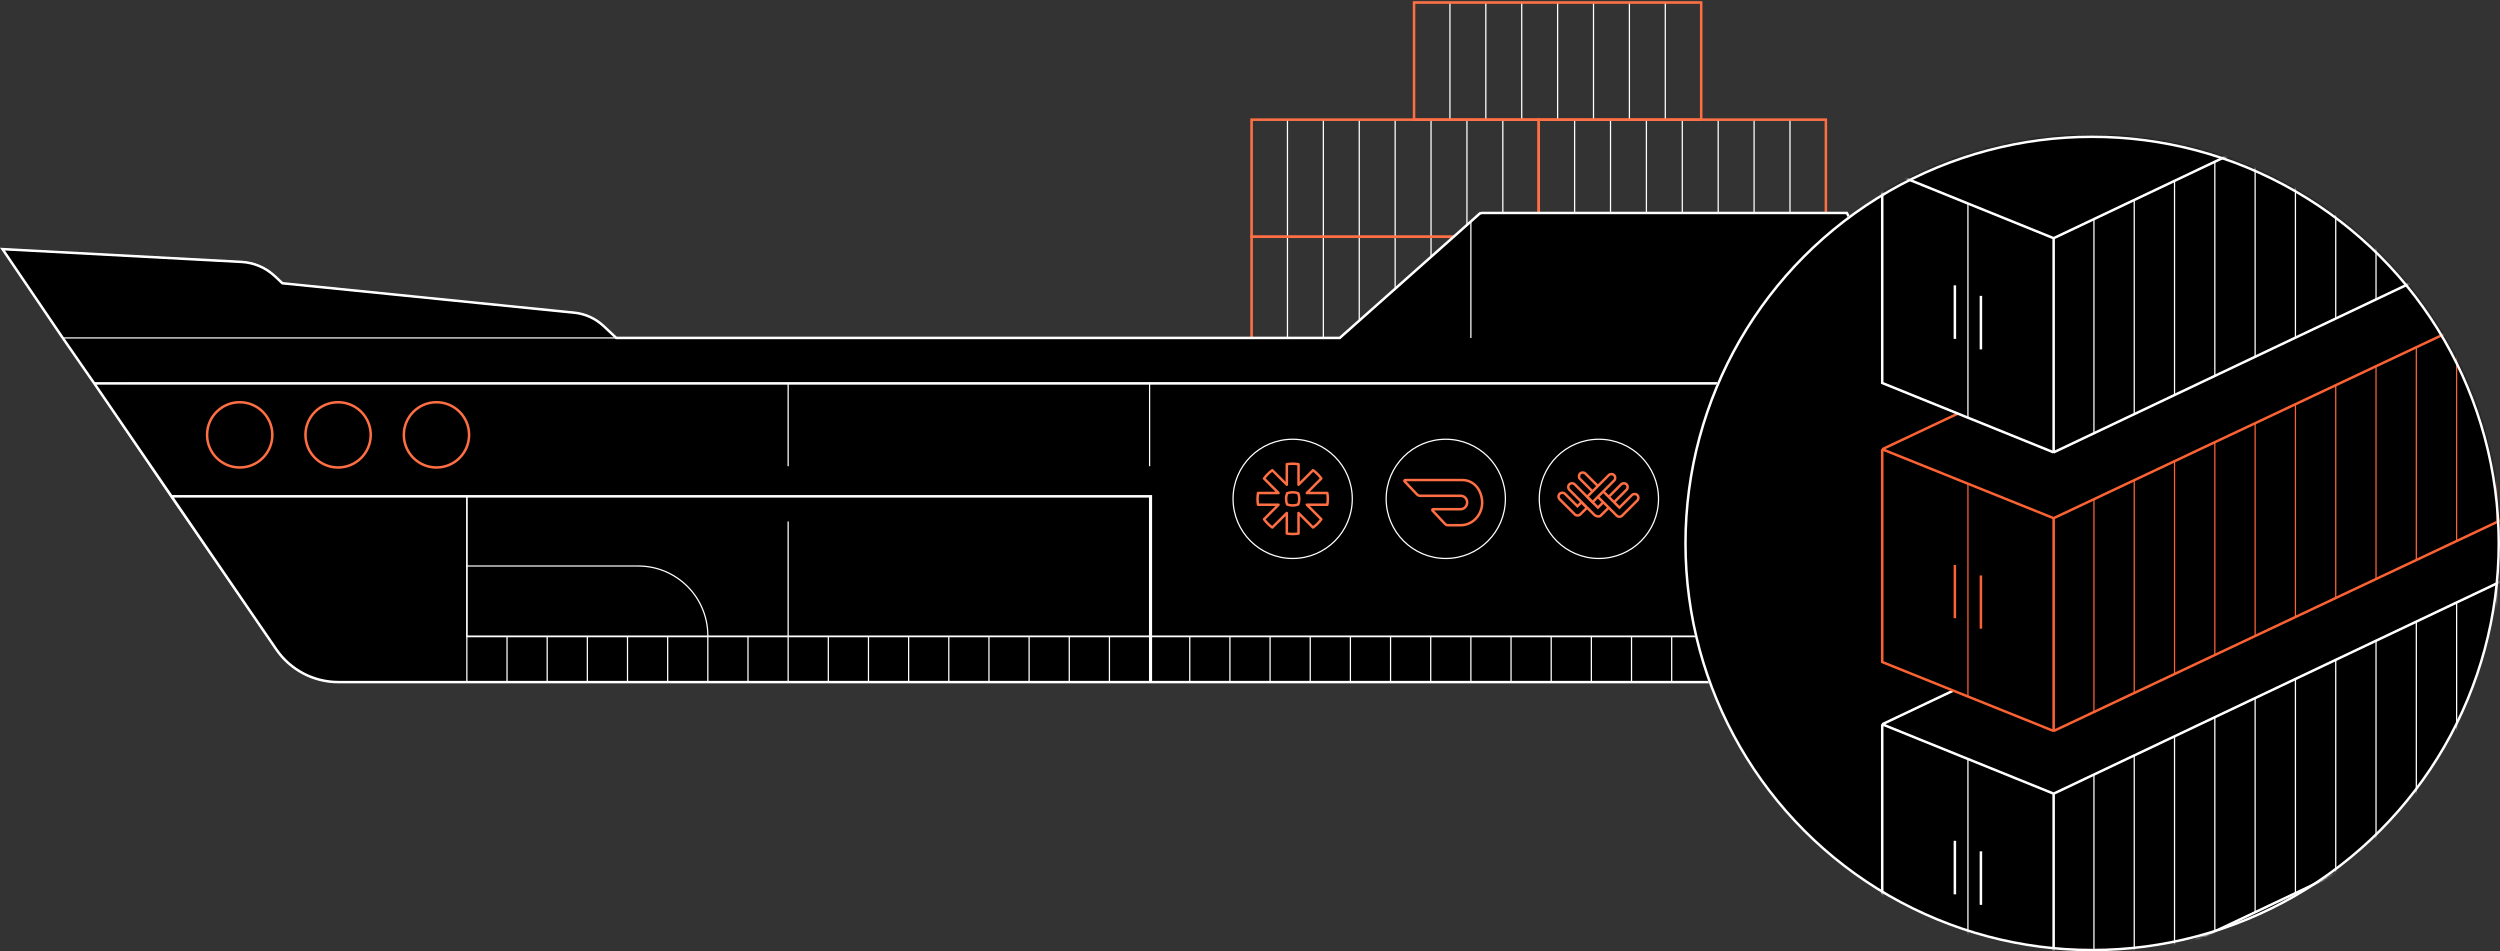 <svg xmlns="http://www.w3.org/2000/svg" width="996" height="379" viewBox="0 0 996 379" fill="none"><rect x="0" y="0" width="996" height="379" fill="#333333" stroke="none"/><path d="M555.827 140.986V94.322M555.827 140.986H570.127M555.827 140.986H541.527M555.827 94.322H570.127M555.827 94.322H541.527M584.427 94.322V140.986M584.427 94.322H598.727M584.427 94.322H570.127M584.427 140.986H598.727M584.427 140.986H570.127M527.227 94.322V140.986M527.227 94.322H541.527M527.227 94.322H512.926M527.227 140.986H541.527M527.227 140.986H512.926M598.727 94.322H613.027V140.986H598.727M598.727 94.322V140.986M570.127 94.322V140.986M541.527 94.322V140.986M512.926 94.322H498.626V140.986H512.926M512.926 94.322V140.986" stroke="white" stroke-width="0.5"></path><rect width="114.401" height="46.664" transform="matrix(-1 0 0 1 613.027 94.322)" stroke="#FF6F43"></rect><path d="M670.229 94.326V47.662M670.229 94.326H684.529M670.229 94.326H655.929M670.229 47.662H684.529M670.229 47.662H655.929M698.829 47.662V94.326M698.829 47.662H713.13M698.829 47.662H684.529M698.829 94.326H713.13M698.829 94.326H684.529M641.629 47.662V94.326M641.629 47.662H655.929M641.629 47.662H627.329M641.629 94.326H655.929M641.629 94.326H627.329M713.13 47.662H727.43V94.326H713.13M713.13 47.662V94.326M684.529 47.662V94.326M655.929 47.662V94.326M627.329 47.662H613.029V94.326H627.329M627.329 47.662V94.326" stroke="white" stroke-width="0.5"></path><rect width="114.401" height="46.664" transform="matrix(-1 0 0 1 727.43 47.662)" stroke="#FF6F43"></rect><path d="M555.827 94.326V47.662M555.827 94.326H570.127M555.827 94.326H541.527M555.827 47.662H570.127M555.827 47.662H541.527M584.427 47.662V94.326M584.427 47.662H598.727M584.427 47.662H570.127M584.427 94.326H598.727M584.427 94.326H570.127M527.227 47.662V94.326M527.227 47.662H541.527M527.227 47.662H512.926M527.227 94.326H541.527M527.227 94.326H512.926M598.727 47.662H613.027V94.326H598.727M598.727 47.662V94.326M570.127 47.662V94.326M541.527 47.662V94.326M512.926 47.662H498.626V94.326H512.926M512.926 47.662V94.326" stroke="white" stroke-width="0.5"></path><rect width="114.401" height="46.664" transform="matrix(-1 0 0 1 613.027 47.662)" stroke="#FF6F43"></rect><path d="M96.182 104.346L1 99.246L25 134.635L37.551 152.746L68.351 197.746L110.064 258.691C115.656 266.861 124.92 271.746 134.821 271.746H589.807H716.977C728.08 271.746 737.818 264.337 740.779 253.636L745.791 235.526H763.557V247.568C772.286 247.568 779.363 240.492 779.363 231.762V229.505C779.363 220.775 772.286 213.699 763.557 213.699V227.999H747.874L756.092 152.685L797.566 139.754C807.735 136.583 815.46 128.259 817.863 117.882L820.758 105.382H746.854L735.768 84.842H590.567C590.078 84.842 589.605 85.021 589.239 85.347L533.763 134.635H453.47H245.537L240.434 129.862C237.234 126.868 233.138 125.008 228.777 124.569L112.51 112.851L109.514 110.04C105.88 106.629 101.158 104.613 96.182 104.346Z" fill="black"></path><path d="M620.553 47.664V1M620.553 47.664H634.854M620.553 47.664H606.253M620.553 1H634.854M620.553 1H606.253M649.154 1V47.664M649.154 1H663.454M649.154 1H634.854M649.154 47.664H663.454M649.154 47.664H634.854M591.953 1V47.664M591.953 1H606.253M591.953 1H577.653M591.953 47.664H606.253M591.953 47.664H577.653M663.454 1H677.754V47.664H663.454M663.454 1V47.664M634.854 1V47.664M606.253 1V47.664M577.653 1H563.353V47.664H577.653M577.653 1V47.664" stroke="white" stroke-width="0.5"></path><rect width="114.401" height="46.664" transform="matrix(-1 0 0 1 677.754 1)" stroke="#FF6F43"></rect><path d="M763.557 213.699V227.999V235.526V247.568C772.286 247.568 779.363 240.492 779.363 231.762V229.505C779.363 220.775 772.286 213.699 763.557 213.699Z" fill="black"></path><path d="M68.5 197.746H80.75H94.5M740.779 253.424H185.999V197.746M201.999 253.246V271.746M249.999 253.246V271.746M297.999 253.246V271.746M345.999 253.246V271.746M393.999 253.246V271.746M441.999 253.246V271.746M489.999 253.246V271.746M537.999 253.246V271.746M585.999 253.246V271.746M633.999 253.246V271.746M681.999 253.246V271.746M217.999 253.246V271.746M265.999 253.246V271.746M313.999 271.746V253.246V207.746M361.999 253.246V271.746M409.999 253.246V271.746M457.999 271.746V253.246V230.496V197.746H185.999M505.999 253.246V271.746M553.999 253.246V271.746M601.999 253.246V271.746M649.999 253.246V271.746M697.999 253.246V271.746M185.999 197.746V271.746M185.999 197.746V225.496H254.249C269.575 225.496 281.999 237.92 281.999 253.246V253.246V271.746M185.999 197.746H155H125H110H94.5M185.999 197.746H94.5M233.999 253.246V271.746M329.999 253.246V271.746M377.999 253.246V271.746M425.999 253.246V271.746M473.999 253.246V271.746M521.999 253.246V271.746M569.999 253.246V271.746M617.999 253.246V271.746M665.999 253.246V271.746M713.999 253.246V271.746M457.999 152.246V185.746M313.999 185.746V152.246" stroke="white" stroke-width="0.5"></path><path d="M756.092 152.685L797.566 139.754C807.735 136.583 815.46 128.259 817.863 117.882L820.758 105.382H746.854L735.768 84.842H589.5L586 88.246M756.092 152.685L747.874 227.999H763.557M756.092 152.685L37.551 152.746M245.537 134.635L240.434 129.862C237.234 126.868 233.138 125.008 228.777 124.569L112.51 112.851L109.514 110.04L109.212 109.756C105.773 106.529 101.305 104.621 96.596 104.368L1 99.246L13 116.941L25 134.635M245.537 134.635H453.47H533.763L586 88.246M245.537 134.635H25M586 88.246V134.635M763.557 227.999V213.699V213.699C772.286 213.699 779.363 220.775 779.363 229.505V231.762C779.363 240.492 772.286 247.568 763.557 247.568V247.568V235.526M763.557 227.999V235.526M763.557 235.526H745.791L740.779 253.636M740.779 253.636V253.636C737.818 264.337 728.08 271.746 716.977 271.746H589.807H134.759C124.892 271.746 115.656 266.894 110.057 258.77L68 197.746M740.779 253.636H586H186V197.746H68M25 134.635L37.551 152.746M37.551 152.746L68 197.746" stroke="white" stroke-width="0.5"></path><path d="M763.557 227.999H747.874L756.092 152.685L797.566 139.754C807.735 136.583 815.46 128.259 817.863 117.882L820.758 105.382H746.854L735.768 84.842H590.567C590.078 84.842 589.605 85.021 589.239 85.347L533.763 134.635H453.47H245.537L240.434 129.862C237.234 126.868 233.138 125.008 228.777 124.569L112.51 112.851L109.514 110.04V110.04C105.88 106.629 101.158 104.613 96.182 104.346L1 99.246L25 134.635L37.551 152.746M763.557 227.999V213.699V213.699C772.286 213.699 779.363 220.775 779.363 229.505V231.762C779.363 240.492 772.286 247.568 763.557 247.568V247.568V235.526M763.557 227.999V235.526M763.557 235.526H745.791L740.779 253.636V253.636C737.818 264.337 728.08 271.746 716.977 271.746H589.807H458.5M37.551 152.746H693.5M37.551 152.746L68.351 197.746M68.351 197.746L110.064 258.691C115.656 266.861 124.92 271.746 134.821 271.746H186H458.5M68.351 197.746H186H458.5V271.746" stroke="white"></path><circle cx="95.5" cy="173.246" r="13" stroke="#FF6F43"></circle><circle cx="134.695" cy="173.246" r="13" stroke="#FF6F43"></circle><circle cx="173.887" cy="173.246" r="13" stroke="#FF6F43"></circle><circle cx="515" cy="198.746" r="23.75" stroke="white" stroke-width="0.5"></circle><path d="M528.806 196.413L520.633 196.413L526.412 190.634C525.958 189.997 525.452 189.399 524.899 188.846C524.346 188.294 523.748 187.788 523.111 187.334L517.333 193.113L517.333 184.941C516.564 184.812 515.786 184.747 515.007 184.746L514.993 184.746C514.2 184.747 513.423 184.814 512.667 184.941L512.667 193.113L506.888 187.334C506.251 187.788 505.654 188.293 505.101 188.847L505.098 188.849C504.546 189.401 504.041 189.998 503.588 190.634L509.367 196.413L501.195 196.413C501.195 196.413 501 197.948 501 198.741C501 198.741 501 198.747 501 198.751C501 199.663 501.067 200.322 501.195 201.079L509.367 201.079L503.588 206.858C504.497 208.134 505.612 209.249 506.888 210.158L512.667 204.379L512.667 212.552C513.434 212.68 514.211 212.745 514.99 212.746L515.01 212.746C515.788 212.745 516.565 212.68 517.333 212.552L517.333 204.379L523.112 210.158C523.749 209.705 524.346 209.199 524.899 208.647L524.901 208.645C525.453 208.092 525.958 207.495 526.412 206.858L520.633 201.079L528.806 201.079C528.933 200.324 528.999 199.548 529 198.756L529 198.736C528.999 197.944 528.933 197.169 528.806 196.413Z" stroke="#FF6F43" stroke-linejoin="round"></path><path d="M517.222 200.967C517.489 200.259 517.625 199.508 517.625 198.751L517.625 198.741C517.625 197.984 517.489 197.233 517.222 196.525C516.513 196.258 515.762 196.121 515.004 196.121L514.995 196.121C514.238 196.121 513.487 196.258 512.778 196.525C512.511 197.233 512.375 197.984 512.375 198.741L512.375 198.751C512.375 199.508 512.511 200.259 512.779 200.968C513.468 201.228 514.215 201.37 514.995 201.371L515.004 201.371C515.762 201.371 516.513 201.234 517.222 200.967Z" stroke="#FF6F43" stroke-linejoin="round"></path><circle cx="576" cy="198.746" r="23.75" stroke="white" stroke-width="0.5"></circle><path d="M589.318 195.44L589.318 195.44C592.791 202.347 588.099 209.212 581.98 209.246L576.958 209.246C576.457 209.246 575.992 209.052 575.659 208.7C575.658 208.7 575.658 208.699 575.658 208.699L570.703 203.389L570.703 203.388L570.701 203.386C570.672 203.356 570.636 203.293 570.619 203.213C570.602 203.134 570.615 203.083 570.624 203.064C570.691 202.92 570.802 202.857 570.903 202.857L581.981 202.857L581.989 202.857L581.997 202.857C583.376 202.813 584.51 201.631 584.51 200.176C584.51 198.684 583.404 197.53 581.948 197.53L565.847 197.53C565.346 197.53 564.88 197.335 564.547 196.983L564.546 196.981L559.59 191.775C559.59 191.775 559.59 191.775 559.59 191.775C559.561 191.744 559.525 191.682 559.508 191.603C559.492 191.523 559.504 191.472 559.513 191.453C559.58 191.31 559.691 191.247 559.792 191.247L582.58 191.247V191.247L582.586 191.247C585.382 191.214 588.004 192.825 589.318 195.44Z" stroke="#FF6F43"></path><circle cx="637" cy="198.746" r="23.75" stroke="white" stroke-width="0.5"></circle><path d="M628.104 201.336L628.454 201.685L628.807 201.338L630.063 200.106L632.246 202.299L629.569 204.943L629.569 204.943L629.566 204.945C628.979 205.533 628.008 205.533 627.421 204.945L627.42 204.945L621.351 198.892C621.351 198.892 621.351 198.892 621.351 198.892C620.763 198.305 620.763 197.334 621.351 196.747C621.938 196.16 622.909 196.16 623.496 196.747L623.497 196.748L628.104 201.336Z" stroke="#FF6F43"></path><path d="M636.265 201.871L636.618 202.224L636.972 201.871L645.877 192.965C646.465 192.378 647.435 192.378 648.023 192.965C648.61 193.553 648.61 194.523 648.023 195.111L637.691 205.442C637.451 205.682 637.027 205.796 636.505 205.728C635.989 205.66 635.49 205.426 635.189 205.124L625.215 195.111L625.214 195.111C624.627 194.523 624.627 193.553 625.214 192.965C625.801 192.378 626.772 192.378 627.359 192.965L636.265 201.871Z" fill="black" stroke="#FF6F43"></path><path d="M644.825 201.871L645.178 202.224L645.532 201.871L650.159 197.244C650.746 196.657 651.716 196.657 652.304 197.244C652.891 197.832 652.891 198.802 652.304 199.39L646.251 205.442C645.664 206.03 644.693 206.03 644.106 205.442L629.495 190.832C628.908 190.245 628.908 189.274 629.495 188.687C630.083 188.099 631.053 188.099 631.641 188.687L644.825 201.871Z" fill="black" stroke="#FF6F43"></path><path d="M643.068 191.449L643.068 191.449L634.497 200.039L632.351 197.893L640.923 189.303C641.51 188.716 642.481 188.716 643.068 189.303C643.656 189.891 643.656 190.861 643.068 191.449Z" fill="black" stroke="#FF6F43"></path><circle r="162.5" transform="matrix(-1 0 0 1 833.5 216.5)" fill="black"></circle><mask id="mask0" maskUnits="userSpaceOnUse" x="671" y="54" width="325" height="325"><circle cx="833.5" cy="216.5" r="162.5" fill="#C4C4C4"></circle></mask><g mask="url(#mask0)"><path d="M946.61 340.59V255.262M946.61 340.59L978.72 325.355M946.61 340.59L914.5 355.824M1075.05 194.324V279.652L1042.94 294.886M1075.05 194.324L1006.76 166.68M1075.05 194.324L1067.02 198.133L1059 201.941M1006.76 166.68L878.319 227.618L749.878 288.556M1006.76 166.68L894.374 220.001L749.878 288.556M946.61 255.262L962.665 247.645M946.61 255.262L930.555 262.879M818.169 401.528V316.2M818.169 401.528L784.023 387.706M818.169 401.528L850.279 386.293M818.169 316.2L784.023 302.378M818.169 316.2L834.224 308.582M749.878 288.556L749.878 373.884L784.023 387.706M749.878 288.556L784.023 302.378M784.023 302.378V387.706M882.389 285.731V371.059M882.389 285.731L898.444 278.114M882.389 285.731L866.334 293.348M882.389 371.059L914.5 355.824M882.389 371.059L850.279 386.293M1010.83 224.793V310.121M1010.83 224.793L1026.89 217.176M1010.83 224.793L994.775 232.41M1010.83 310.121L1042.94 294.886M1010.83 310.121L978.72 325.355M1042.94 209.559V294.886M1042.94 209.559L1059 201.941M1042.94 209.559L1026.89 217.176M978.72 240.027V325.355M978.72 240.027L994.775 232.41M978.72 240.027L962.665 247.645M914.5 270.496V355.824M914.5 270.496L930.555 262.879M914.5 270.496L898.444 278.114M850.279 300.965V386.293M850.279 300.965L866.334 293.348M850.279 300.965L834.224 308.582M1059 201.941V287.269L1026.89 302.504M1059 201.941L1050.97 205.75L1034.91 213.367L1018.86 220.984L1002.8 228.602L986.748 236.219L970.692 243.836L954.637 251.453L938.582 259.07L922.527 266.688L906.472 274.305L890.417 281.922L874.362 289.539L858.307 297.157L842.251 304.774L826.196 312.391M1026.89 217.176V302.504M994.775 232.41V317.738M962.665 247.645V332.973M930.555 262.879L930.555 348.207M898.444 278.114V363.441M866.334 293.348L866.334 378.676L898.444 363.441M834.224 308.582V393.91M962.665 332.973L994.775 317.738M962.665 332.973L930.555 348.207M898.444 363.441L930.555 348.207M1026.89 302.504L994.775 317.738M1067.02 283.461L1034.91 298.695L1002.8 313.93L970.692 329.164L938.582 344.398L906.472 359.633L874.362 374.867L842.251 390.102M1050.97 291.078L1018.86 306.312L986.748 321.547L954.637 336.781L922.527 352.016L890.417 367.25L858.307 382.484" stroke="white" stroke-width="0.5"></path><path d="M1075.05 194.324V279.652L1042.94 294.886L1010.83 310.121L978.72 325.355L946.61 340.59L914.5 355.824L882.389 371.059L850.279 386.293L818.169 401.528M1075.05 194.324L1006.76 166.68L878.319 227.618L749.878 288.556M1075.05 194.324L1042.94 209.559L1010.83 224.793L978.72 240.027L946.61 255.262L914.5 270.496L882.389 285.731L850.279 300.965L818.169 316.2M818.169 401.528L784.023 387.706L749.878 373.884L749.878 288.556M818.169 401.528V358.864V337.532V316.2M818.169 316.2L784.023 302.378L749.878 288.556M789.196 360.505V339.173M778.825 356.307V334.975" stroke="white"></path><path d="M1075.05 170.132V85.351L1006.76 57.884L878.319 118.431L749.878 178.978L749.878 263.759L784.023 277.493L818.169 291.226L850.279 276.089L882.389 260.952L914.5 245.815L946.61 230.679L978.72 215.542L1010.83 200.405L1042.94 185.268L1075.05 170.132Z" fill="black"></path><path d="M946.61 230.679V145.898M946.61 230.679L978.72 215.542M946.61 230.679L914.5 245.815M1075.05 85.351V170.132L1042.94 185.268M1075.05 85.351L1006.76 57.884M1075.05 85.351L1067.02 89.135L1059 92.919M1006.76 57.884L878.319 118.431L749.878 178.978M1006.76 57.884L894.374 110.863L749.878 178.978M946.61 145.898L962.665 138.329M946.61 145.898L930.555 153.466M818.169 291.226V206.445M818.169 291.226L784.023 277.493M818.169 291.226L850.279 276.089M818.169 206.445L784.023 192.712M818.169 206.445L834.224 198.876M749.878 178.978L749.878 263.759L784.023 277.493M749.878 178.978L784.023 192.712M784.023 192.712V277.493M882.389 176.171V260.952M882.389 176.171L898.444 168.603M882.389 176.171L866.334 183.74M882.389 260.952L914.5 245.815M882.389 260.952L850.279 276.089M1010.83 115.624V200.405M1010.83 115.624L1026.89 108.056M1010.83 115.624L994.775 123.193M1010.83 200.405L1042.94 185.268M1010.83 200.405L978.72 215.542M1042.94 100.487V185.268M1042.94 100.487L1059 92.919M1042.94 100.487L1026.89 108.056M978.72 130.761V215.542M978.72 130.761L994.775 123.193M978.72 130.761L962.665 138.329M914.5 161.034V245.815M914.5 161.034L930.555 153.466M914.5 161.034L898.444 168.603M850.279 191.308V276.089M850.279 191.308L866.334 183.74M850.279 191.308L834.224 198.876M1059 92.919V177.7L1026.89 192.837M1059 92.919L1050.97 96.703L1034.91 104.272L1018.86 111.84L1002.8 119.408L986.748 126.977L970.692 134.545L954.637 142.114L938.582 149.682L922.527 157.25L906.472 164.819L890.417 172.387L874.362 179.955L858.307 187.524L842.251 195.092L826.196 202.661M1026.89 108.056V192.837M994.775 123.193V207.973M962.665 138.329V223.11M930.555 153.466L930.555 238.247M898.444 168.603V253.384M866.334 183.74L866.334 268.521L898.444 253.384M834.224 198.876V283.657M962.665 223.11L994.775 207.973M962.665 223.11L930.555 238.247M898.444 253.384L930.555 238.247M1026.89 192.837L994.775 207.973M1067.02 173.916L1034.91 189.052L1002.8 204.189L970.692 219.326L938.582 234.463L906.472 249.6L874.362 264.736L842.251 279.873M1050.97 181.484L1018.86 196.621L986.748 211.758L954.637 226.894L922.527 242.031L890.417 257.168L858.307 272.305" stroke="#FB6233" stroke-width="0.5"></path><path d="M1075.05 85.351V170.132L1042.94 185.268L1010.83 200.405L978.72 215.542L946.61 230.679L914.5 245.815L882.389 260.952L850.279 276.089L818.169 291.226M1075.05 85.351L1006.76 57.884L878.319 118.431L749.878 178.978M1075.05 85.351L1042.94 100.487L1010.83 115.624L978.72 130.761L946.61 145.898L914.5 161.035L882.389 176.171L850.279 191.308L818.169 206.445M818.169 291.226L784.023 277.493L749.878 263.759L749.878 178.978M818.169 291.226V248.835V227.64V206.445M818.169 206.445L784.023 192.712L749.878 178.978M789.196 250.466V229.271M778.825 246.295V225.1" stroke="#FB6233"></path><path d="M1075.05 58.351V-26.977L1006.76 -54.621L878.319 6.317L749.878 67.255L749.878 152.583L784.023 166.405L818.169 180.227L850.279 164.992L882.389 149.758L914.5 134.523L946.61 119.289L978.72 104.054L1010.83 88.82L1042.94 73.585L1075.05 58.351Z" fill="black"></path><path d="M1075.05 -26.977V58.351L1042.94 73.585L1010.83 88.82L978.72 104.054L946.61 119.289L914.5 134.523L882.389 149.758L850.279 164.992L818.169 180.226M1075.05 -26.977L1006.76 -54.621L878.319 6.317L749.878 67.255M1075.05 -26.977L1042.94 -11.742L1010.83 3.492L978.72 18.726L946.61 33.961L914.5 49.195L882.389 64.43L850.279 79.664L818.169 94.899M818.169 180.226L784.023 166.405L749.878 152.583L749.878 67.255M818.169 180.226V137.563V116.231V94.899M818.169 94.899L784.023 81.077L749.878 67.255M789.196 139.204V117.872M778.825 135.006V113.674" stroke="white"></path><path d="M946.61 119.289V33.961M946.61 119.289L978.72 104.054M946.61 119.289L914.5 134.523M1075.05 -26.977V58.351L1042.94 73.585M1075.05 -26.977L1006.76 -54.621M1075.05 -26.977L1067.02 -23.168L1059 -19.36M1006.76 -54.621L878.319 6.317L749.878 67.255M1006.76 -54.621L894.374 -1.3L749.878 67.255M946.61 33.961L962.665 26.344M946.61 33.961L930.555 41.578M818.169 180.227V94.899M818.169 180.227L784.023 166.405M818.169 180.227L850.279 164.992M818.169 94.899L784.023 81.077M818.169 94.899L834.224 87.281M749.878 67.255L749.878 152.583L784.023 166.405M749.878 67.255L784.023 81.077M784.023 81.077V166.405M882.389 64.43V149.758M882.389 64.43L898.444 56.812M882.389 64.43L866.334 72.047M882.389 149.758L914.5 134.523M882.389 149.758L850.279 164.992M1010.83 3.492V88.82M1010.83 3.492L1026.89 -4.125M1010.83 3.492L994.775 11.109M1010.83 88.82L1042.94 73.585M1010.83 88.82L978.72 104.054M1042.94 -11.742V73.585M1042.94 -11.742L1059 -19.36M1042.94 -11.742L1026.89 -4.125M978.72 18.726V104.054M978.72 18.726L994.775 11.109M978.72 18.726L962.665 26.344M914.5 49.195V134.523M914.5 49.195L930.555 41.578M914.5 49.195L898.444 56.812M850.279 79.664V164.992M850.279 79.664L866.334 72.047M850.279 79.664L834.224 87.281M1059 -19.36V65.968L1026.89 81.203M1059 -19.36L1050.97 -15.551L1034.91 -7.934L1018.86 -0.317L1002.8 7.301L986.748 14.918L970.692 22.535L954.637 30.152L938.582 37.769L922.527 45.387L906.472 53.004L890.417 60.621L874.362 68.238L858.307 75.856L842.251 83.473L826.196 91.09M1026.89 -4.125V81.203M994.775 11.109V96.437M962.665 26.344V111.672M930.555 41.578L930.555 126.906M898.444 56.812V142.14M866.334 72.047L866.334 157.375L898.444 142.14M834.224 87.281V172.609M962.665 111.672L994.775 96.437M962.665 111.672L930.555 126.906M898.444 142.14L930.555 126.906M1026.89 81.203L994.775 96.437M1067.02 62.16L1034.91 77.394L1002.8 92.629L970.692 107.863L938.582 123.097L906.472 138.332L874.362 153.566L842.251 168.801M1050.97 69.777L1018.86 85.011L986.748 100.246L954.637 115.48L922.527 130.715L890.417 145.949L858.307 161.183" stroke="white" stroke-width="0.5"></path></g><circle r="162" transform="matrix(-1 0 0 1 833.5 216.5)" stroke="white"></circle></svg>